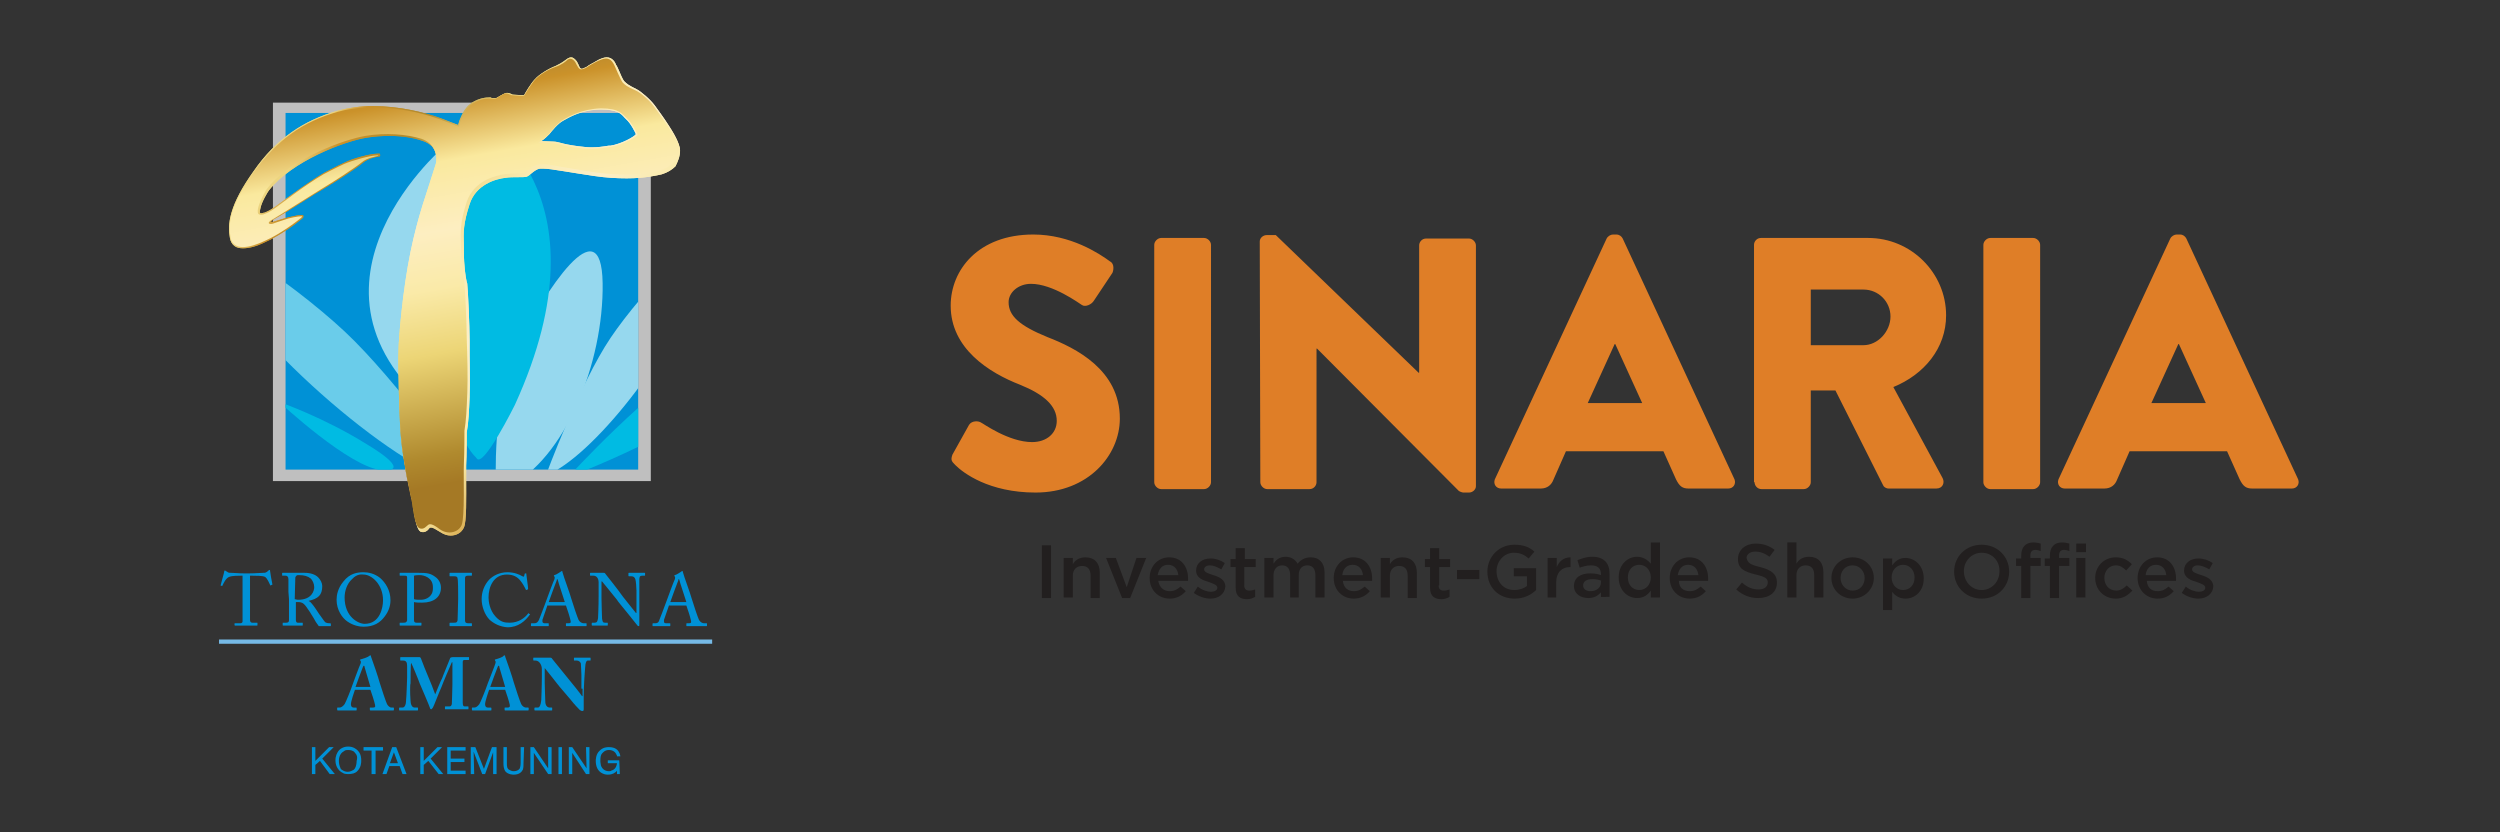 <?xml version="1.0" encoding="utf-8"?>
<!-- Generator: Adobe Illustrator 22.1.0, SVG Export Plug-In . SVG Version: 6.00 Build 0)  -->
<svg version="1.1" id="Layer_1" xmlns="http://www.w3.org/2000/svg" xmlns:xlink="http://www.w3.org/1999/xlink" x="0px" y="0px"
	 viewBox="0 0 436 145.1" style="enable-background:new 0 0 436 145.1;" xml:space="preserve">
<rect x="0" y="0" width="436" height="145.1" fill="#333333" stroke="none"/>
<style type="text/css">
	.st0{fill:#BFBFBF;}
	.st1{fill:#0091D6;}
	.st2{clip-path:url(#SVGID_2_);}
	.st3{fill:#96D8EE;}
	.st4{fill:#00BBE3;}
	.st5{fill:#6ACCEA;}
	.st6{fill:none;stroke:#76BAE6;stroke-width:0.744;}
	.st7{fill:url(#SVGID_3_);}
	.st8{fill:url(#SVGID_4_);}
	.st9{fill:url(#SVGID_5_);}
	.st10{fill:url(#SVGID_6_);}
	.st11{fill:#DF7E27;}
	.st12{fill:#221F1F;}
</style>
<g>
	<g>
		<g>
			<rect x="47.6" y="17.9" class="st0" width="65.9" height="66"/>
			<g>
				<rect x="49.8" y="19.7" class="st1" width="61.5" height="62.2"/>
			</g>
			<g>
				<g>
					<g>
						<g>
							<g>
								<g>
									<defs>
										<rect id="SVGID_1_" x="49.8" y="19.7" width="61.5" height="62.2"/>
									</defs>
									<clipPath id="SVGID_2_">
										<use xlink:href="#SVGID_1_"  style="overflow:visible;"/>
									</clipPath>
									<g class="st2">
										<g>
											<path class="st3" d="M86.5,85.1c0,0-0.8-16,3.8-24.9c4.6-9,14.6-24.8,14.8-10.8c0.2,13.9-6.6,30.7-16.5,35.5
												C88.5,84.9,86.4,85.8,86.5,85.1z"/>
											<path class="st3" d="M77.3,25.7c0,0-30.8,26.4,2.5,49.1c0,0-1.1-27-2-33C76.8,35.9,77.3,25.7,77.3,25.7z"/>
											<path class="st4" d="M99.1,83.2c0,0,14.6-16,23.2-20.2c0,0,8.2-3,4.2,4.2C122.4,74.5,99.1,83.2,99.1,83.2z"/>
											<path class="st4" d="M48.7,70.1c0,0,7.8,2.7,15.3,7.4c0,0,8.3,4.8,2.7,4.5C61.1,81.7,48.7,70.1,48.7,70.1z"/>
											<path class="st3" d="M95.2,82.9c0,0,5.9-16,11.3-24s18.6-22.4,15-10C117.9,61.4,103,80,95.2,82.9z"/>
											<path class="st5" d="M81.6,83.8c0,0-12.4-17.5-21.5-26S30,34.2,38.6,49S75.6,86.5,81.6,83.8z"/>
											<path class="st4" d="M77.2,37.6c1.8-7.5,4.8-17.7,6.3-17c0,0,23.4,12.5,6.3,50c0,0-5.6,11.3-6.7,9.3
												c-0.2-0.5-5.7-3.4-7.4-31.6C75.5,48.2,75.9,42.8,77.2,37.6z"/>
										</g>
									</g>
								</g>
							</g>
						</g>
					</g>
				</g>
			</g>
			<g>
				<path class="st1" d="M42.3,100.4H42c-0.4,0-1.5,0-2,0.2c-0.6,0.2-1,1.1-1.2,1.5c0,0.1-0.1,0.1-0.1,0.1l-0.2-0.1c0,0-0.1,0,0-0.1
					c0.1-0.5,0.6-2.1,0.6-2.3c0-0.2,0.1-0.2,0.1-0.2c0.1,0,0.1,0,0.2,0.1l0.2,0.1c0.2,0.2,0.4,0.2,0.7,0.2c0.7,0,1.2,0.1,2.4,0.1
					h0.6c1.4,0,2-0.1,2.6-0.1c0.3,0,0.4,0,0.7-0.2l0.2-0.2c0.1,0,0.1-0.1,0.2-0.1c0.1,0,0.1,0,0.1,0.2s0.3,1.8,0.4,2.3
					c0,0.1,0,0.1-0.1,0.1l-0.2,0.1c0,0-0.1,0-0.1-0.1c-0.1-0.2-0.5-1.2-0.9-1.4c-0.4-0.2-1.6-0.2-2.2-0.2h-0.4v3.7c0,0.2,0,3.8,0,4
					c0,0.3,0.1,0.5,0.4,0.5h0.8c0.1,0,0.1,0,0.1,0.1v0.3c0,0.1,0,0.1-0.1,0.1s-0.5,0-1.8,0c-1.2,0-1.8,0-2,0c-0.1,0-0.1-0.1-0.1-0.1
					v-0.2c0-0.1,0-0.1,0.1-0.1h0.9c0.3,0,0.4-0.2,0.4-0.3c0-0.4,0-4.3,0-4.6C42.3,103.8,42.3,100.4,42.3,100.4z"/>
				<path class="st1" d="M50.3,103.2c0-1,0-1.8,0-2.2c0-0.4-0.2-0.6-0.5-0.6h-0.5c-0.1,0-0.1,0-0.1-0.1V100c0-0.1,0-0.1,0.1-0.1
					s0.5,0,1.6,0c0.7,0,1.9,0,2.2,0c1.1,0,1.9,0.3,2.4,0.8c0.4,0.4,0.7,1,0.7,1.5c0,1.6-0.7,2.2-2.4,2.6l0,0
					c0.3,0.1,0.5,0.4,0.6,0.5c0.2,0.2,1.1,1.5,1.2,1.7c0.1,0.1,0.9,1.3,1.1,1.5c0.3,0.2,0.6,0.2,0.9,0.2c0.1,0,0.1,0.1,0.1,0.1v0.3
					c0,0.1,0,0.1-0.1,0.1s-0.4,0-1,0c-0.4,0-0.9,0-1,0c-0.1-0.1-0.4-0.6-0.5-0.7c-0.1-0.2-0.8-1.4-0.9-1.5c0-0.1-0.7-1-0.8-1.2
					c-0.3-0.4-0.6-0.8-1.4-0.8c-0.1,0-0.2,0-0.4,0v0.7c0,0.8,0,2.2,0,2.4c0,0.3,0.1,0.5,0.3,0.5h0.8c0.1,0,0.1,0,0.1,0.1v0.3
					c0,0.1,0,0.1-0.1,0.1s-0.5,0-1.7,0s-1.5,0-1.6,0s-0.1,0-0.1-0.1v-0.3c0-0.1,0-0.1,0.1-0.1h0.5c0.3,0,0.5-0.1,0.5-0.4
					c0-1.3,0-2.5,0-3.7L50.3,103.2L50.3,103.2z M51.4,104.5c0.2,0,0.3,0.1,0.6,0.1c2.4,0,2.8-1.6,2.8-2.2s-0.3-1.2-0.6-1.5
					c-0.5-0.4-1.1-0.6-2.1-0.6c-0.2,0-0.3,0-0.4,0.1c-0.1,0.1-0.2,0.2-0.2,0.4L51.4,104.5L51.4,104.5z"/>
				<path class="st1" d="M60.6,108.4c-0.9-0.6-1.9-2-1.9-3.8c0-0.8,0.2-2,1.2-3.2c1.1-1.4,2.4-1.6,3.5-1.6c0.8,0,1.9,0.2,2.9,1
					c0.9,0.8,1.8,2.1,1.8,3.9c0,0.9-0.3,1.9-1,2.8c-0.8,1.1-1.9,1.8-3.7,1.8C62.7,109.3,61.6,109.1,60.6,108.4z M66.8,104.7
					c0-2.8-2-4.5-3.4-4.5c-0.2,0-1.1-0.2-2,0.8c-0.9,0.8-1.3,2.1-1.3,3.2c0,3.4,2.4,4.6,3.5,4.6C66.3,108.8,66.8,105.9,66.8,104.7z"
					/>
				<path class="st1" d="M72.2,105.7c0,0.6,0,2.4,0,2.5c0,0.3,0.2,0.4,0.4,0.4h0.8c0.1,0,0.1,0,0.1,0.1v0.3c0,0.1,0,0.1-0.1,0.1
					c-0.2,0-0.6,0-1.8,0c-1.1,0-1.7,0-1.8,0c-0.1,0-0.1,0-0.1-0.1v-0.3c0-0.1,0-0.1,0.1-0.1h0.6c0.4,0,0.5-0.1,0.6-0.4
					c0-0.1,0-2.1,0-3.6v-1.5c0-0.9,0-2.3,0-2.4c0-0.3-0.2-0.3-0.5-0.3h-0.7c-0.1,0-0.1,0-0.1-0.1V100c0-0.1,0-0.1,0.1-0.1
					s0.6,0,1.8,0c0.2,0,1,0,1.4,0c1.5,0,2.1,0.1,2.9,0.7c0.6,0.4,1,1.1,1,1.9c0,1.6-1.2,2.6-3.3,2.6c-0.5,0-1,0-1.4-0.1V105.7z
					 M72.2,104.5c0.3,0.1,0.7,0.1,1.2,0.1c0.8,0,1.5-0.4,1.8-0.9c0.3-0.4,0.3-0.9,0.3-1.3c0-1.7-1.6-2.1-2.3-2.1c-0.2,0-0.7,0-1,0.1
					V104.5z"/>
				<path class="st1" d="M79.9,103.7c0-0.3,0-2.6-0.1-2.8c0-0.3-0.2-0.4-0.6-0.4h-0.7c-0.1,0-0.1,0-0.1-0.1V100c0-0.1,0-0.1,0.1-0.1
					c0.2,0,0.8,0,2,0c1.1,0,1.6,0,1.7,0s0.1,0,0.1,0.1v0.3c0,0.1,0,0.1-0.1,0.1h-0.6c-0.3,0-0.5,0.1-0.5,0.4c0,0.1,0,3,0,3.1v1
					c0,0.1,0,3.1,0,3.3c0,0.4,0.2,0.5,0.6,0.5h0.5c0.1,0,0.1,0,0.1,0.1v0.3c0,0.1,0,0.1-0.1,0.1c-0.2,0-0.7,0-1.8,0
					c-1.2,0-1.8,0-1.9,0s-0.1,0-0.1-0.1v-0.4c0,0,0-0.1,0.1-0.1h0.7c0.3,0,0.5,0,0.6-0.4c0-0.2,0.1-3,0.1-3.7
					C79.9,104.5,79.9,103.7,79.9,103.7z"/>
				<path class="st1" d="M85.4,108.1c-0.9-0.9-1.4-2.4-1.4-3.6s0.4-2.4,1.3-3.4c0.7-0.7,1.8-1.3,3.2-1.3c1.2,0,2.1,0.4,2.6,0.7
					c0.2,0.1,0.2,0.1,0.3,0l0.1-0.4c0-0.1,0.1-0.1,0.2-0.1s0.1,0,0.1,0.2s0.3,2.1,0.3,2.5c0,0.1,0,0.1-0.1,0.1l-0.2,0.1
					c-0.1,0-0.1,0-0.1-0.1c-0.2-0.4-0.5-1-1-1.6s-1.2-1-2.3-1c-2.3,0-3.2,2.1-3.2,4c0,0.7,0.2,2.2,1.2,3.3c0.9,1,1.6,1.1,2.5,1.1
					c1.5,0,2.6-0.8,3.2-1.6c0-0.1,0.1-0.1,0.1,0l0.2,0.1c0,0,0.1,0.1,0,0.1c-0.8,1.1-2,2.2-3.9,2.2
					C87.2,109.3,86.2,108.8,85.4,108.1z"/>
				<path class="st1" d="M95.5,105.5c-0.1,0.3-0.8,2.3-0.9,2.6c0,0.1,0,0.2,0,0.3c0,0.2,0.2,0.3,0.4,0.3h0.6c0.1,0,0.1,0,0.1,0.1
					v0.3c0,0.1,0,0.1-0.1,0.1c-0.2,0-0.7,0-1.5,0c-0.9,0-1.2,0-1.4,0c-0.1,0-0.1,0-0.1-0.1v-0.3c0-0.1,0.1-0.1,0.1-0.1h0.5
					c0.4,0,0.6-0.2,0.8-0.6c0.1-0.2,1-2.6,1.4-3.7c0.1-0.3,1.1-3,1.3-3.4c0-0.1,0.1-0.3,0-0.4c0-0.1-0.1-0.1-0.1-0.2
					c0,0,0-0.1,0.1-0.1c0.4-0.1,0.9-0.5,1.1-0.6c0.1-0.1,0.1-0.1,0.2-0.1s0.1,0.1,0.1,0.2c0.2,0.8,1.3,3.7,1.5,4.5
					c0.3,1,1.1,3.4,1.3,3.8c0.2,0.4,0.6,0.6,0.9,0.6h0.4c0.1,0,0.1,0,0.1,0.1v0.3c0,0.1,0,0.1-0.1,0.1c-0.2,0-0.5,0-1.6,0
					s-1.5,0-1.8,0c-0.1,0-0.1,0-0.1-0.1v-0.3c0-0.1,0-0.1,0.1-0.1h0.3c0.4,0,0.5-0.1,0.4-0.5c-0.1-0.5-0.6-2.1-0.8-2.6h-3.2
					C95.5,105.6,95.5,105.5,95.5,105.5z M98.5,105c-0.1-0.4-1.2-3.6-1.2-3.8c0-0.1-0.1-0.2-0.1-0.2c-0.1,0-0.1,0.1-0.1,0.2
					c-0.1,0.2-1.3,3.5-1.4,3.8H98.5z"/>
				<path class="st1" d="M104.4,101.6c0-0.8-0.4-1.2-0.9-1.2H103c-0.1,0-0.1,0-0.1-0.1V100c0-0.1,0-0.1,0.1-0.1s0.2,0,0.4,0
					c0.2,0,0.5,0,0.9,0s0.7,0,0.9,0c0.2,0,0.3,0,0.4,0.2c0.1,0.1,2.6,3.3,2.7,3.5s2.3,2.9,2.6,3.3h0.1v-1.5c0-1.1,0-1.8,0-2.4
					c0-0.5-0.1-1.8-0.2-2c-0.1-0.3-0.3-0.5-0.7-0.5h-0.4c0,0-0.1,0-0.1-0.1V100c0-0.1,0-0.1,0.1-0.1c0.2,0,0.6,0,1.4,0s1.1,0,1.3,0
					c0.1,0,0.1,0,0.1,0.1v0.3c0,0.1,0,0.1-0.1,0.1H112c-0.4,0-0.5,0.2-0.5,0.7c0,0.9,0,2.1,0,3v4.8c0,0.2,0,0.3-0.1,0.3
					c-0.2,0-0.3-0.2-0.3-0.2s-0.8-1-1.6-2c-0.9-1.1-1.9-2.3-1.9-2.4c-0.1-0.1-2.5-3.1-2.6-3.2h-0.1v2.9c0,1.2,0.1,3.3,0.1,3.6
					c0.1,0.5,0.1,0.7,0.5,0.7h0.4c0.1,0,0.1,0,0.1,0.1v0.3c0,0.1,0,0.1-0.1,0.1s-0.9,0-1.3,0c-0.3,0-1.2,0-1.3,0c0,0-0.1,0-0.1-0.1
					v-0.3c0,0,0-0.1,0.1-0.1h0.4c0.4,0,0.5-0.2,0.6-0.8c0-0.3,0.1-1.7,0.1-4C104.4,103.8,104.4,101.6,104.4,101.6z"/>
				<path class="st1" d="M116.7,105.5c-0.1,0.3-0.8,2.3-0.9,2.6c0,0.1,0,0.2,0,0.3c0,0.2,0.1,0.3,0.4,0.3h0.6c0.1,0,0.1,0,0.1,0.1
					v0.3c0,0.1,0,0.1-0.1,0.1c-0.2,0-0.7,0-1.5,0c-0.9,0-1.2,0-1.4,0c-0.1,0-0.1,0-0.1-0.1v-0.3c0-0.1,0.1-0.1,0.1-0.1h0.4
					c0.4,0,0.6-0.2,0.7-0.6c0.1-0.2,1-2.6,1.4-3.7c0.1-0.3,1.1-3,1.3-3.4c0-0.1,0.1-0.3,0-0.4c0-0.1-0.1-0.1-0.1-0.2
					c0,0,0-0.1,0.1-0.1c0.4-0.1,0.9-0.5,1.1-0.6c0.1-0.1,0.1-0.1,0.2-0.1s0.1,0.1,0.1,0.2c0.2,0.8,1.3,3.7,1.5,4.5
					c0.3,1,1.1,3.4,1.3,3.8c0.2,0.4,0.6,0.6,0.9,0.6h0.4c0.1,0,0.1,0,0.1,0.1v0.3c0,0.1,0,0.1-0.1,0.1c-0.2,0-0.5,0-1.6,0
					s-1.5,0-1.8,0c-0.1,0-0.1,0-0.1-0.1v-0.3c0-0.1,0-0.1,0.1-0.1h0.3c0.4,0,0.5-0.1,0.4-0.5c-0.1-0.5-0.6-2.1-0.8-2.6h-3V105.5z
					 M119.7,105c-0.1-0.4-1.2-3.6-1.2-3.8c0-0.1-0.1-0.2-0.1-0.2c-0.1,0-0.1,0.1-0.1,0.2c-0.1,0.2-1.3,3.5-1.4,3.8H119.7z"/>
			</g>
			<line class="st6" x1="38.2" y1="111.9" x2="124.2" y2="111.9"/>
			<g>
				<path class="st1" d="M61.9,120.3c-0.1,0.3-0.7,2-0.7,2.5c0,0.3,0.1,0.6,0.5,0.6h0.4c0.1,0,0.1,0.1,0.1,0.1v0.3
					c0,0.1,0,0.1-0.1,0.1c-0.2,0-0.7,0-1.8,0c-0.9,0-1.2,0-1.4,0c-0.1,0-0.1-0.1-0.1-0.2v-0.2c0-0.1,0-0.1,0.1-0.1h0.3
					c0.3,0,0.6-0.2,0.9-0.6c0.2-0.3,1.1-2.5,1.5-3.7c0.1-0.3,1.1-3,1.3-3.4c0-0.1,0.1-0.3,0-0.4c0,0-0.1-0.1-0.1-0.2
					c0,0,0-0.1,0.1-0.1c0.4-0.1,1.3-0.4,1.5-0.6c0.1-0.1,0.1-0.1,0.2-0.1s0.1,0.1,0.1,0.2c0.3,0.8,1.3,3.7,1.5,4.5
					c0.3,1,1.1,3.4,1.3,3.8c0.2,0.4,0.6,0.6,0.7,0.6h0.4c0.1,0,0.1,0.1,0.1,0.1v0.2c0,0.1,0,0.2-0.1,0.2c-0.2,0-0.5,0-2.2,0
					c-1.1,0-1.5,0-1.8,0c-0.1,0-0.1-0.1-0.1-0.2v-0.2c0-0.1,0-0.1,0.1-0.1H65c0.4,0,0.5-0.1,0.4-0.5c-0.1-0.5-0.6-2.1-0.8-2.6
					L61.9,120.3L61.9,120.3z M64.6,119.8c-0.1-0.4-0.9-3.1-1-3.4c0-0.2-0.1-0.3-0.1-0.3c-0.1,0-0.1,0-0.2,0.2
					c-0.1,0.2-1.2,3.2-1.3,3.5C62,119.8,64.6,119.8,64.6,119.8z"/>
				<path class="st1" d="M71.6,122.2c0,0.5,0.2,1.2,0.7,1.2h0.5c0.1,0,0.1,0,0.1,0.1v0.3c0,0.1,0,0.1-0.1,0.1s-0.5,0-1.4,0
					c-1.1,0-1.6,0-1.7,0s-0.1,0-0.1-0.1v-0.3c0,0,0-0.1,0.1-0.1h0.5c0.4,0,0.6-0.6,0.6-1c0.1-0.9,0.2-4,0.2-4.2v-2
					c0-0.6-0.1-1-0.7-1h-0.4c-0.1,0-0.1,0-0.1-0.1v-0.4c0,0,0-0.1,0.1-0.1s0.5,0,2,0c0.6,0,1,0,1.2,0c0.1,0,0.2,0,0.3,0.2
					c0.8,2.2,1.8,4.3,2.5,6.3c0.1-0.3,1.1-2.7,1.2-2.8c0-0.1,1.3-3.2,1.4-3.5c0-0.1,0.2-0.2,0.6-0.2c2,0,2.5,0,2.6,0s0.1,0,0.1,0.1
					v0.3c0,0.1,0,0.1-0.1,0.1H81c-0.3,0-0.3,0.2-0.3,0.5c0,0.2,0,3.4,0,3.6c0,0.3,0,3.1,0,3.3c0,0.5,0.1,0.7,0.3,0.7h0.6
					c0.1,0,0.1,0,0.1,0.1v0.3c0,0.1,0,0.1-0.1,0.1c-0.2,0-0.4,0-1.9,0c-1.3,0-1.8,0-2,0c-0.1,0-0.1,0-0.1-0.1v-0.3
					c0-0.1,0-0.1,0.1-0.1h0.7c0.2,0,0.3-0.1,0.4-0.4c0-0.2,0.1-2.5,0.1-3.4v-3.9h-0.1c-0.1,0.2-1.6,3.7-1.8,4.3
					c-0.3,0.6-1.4,3.5-1.5,3.6s-0.2,0.3-0.3,0.3c-0.1,0-0.2-0.1-0.2-0.2s-1.7-4.1-1.8-4.3c-0.2-0.6-1.4-3.5-1.5-3.6
					c-0.1,0.2-0.1,3.4-0.1,3.6C71.5,119.3,71.5,121,71.6,122.2z"/>
				<path class="st1" d="M85.3,120.3c-0.1,0.3-0.7,2-0.7,2.5c0,0.3,0.1,0.6,0.5,0.6h0.5c0.1,0,0.1,0.1,0.1,0.1v0.3
					c0,0.1,0,0.1-0.1,0.1c-0.2,0-0.7,0-1.8,0c-0.9,0-1.2,0-1.4,0c-0.1,0-0.1-0.1-0.1-0.2v-0.2c0-0.1,0-0.1,0.1-0.1h0.3
					c0.3,0,0.6-0.2,0.9-0.6c0.2-0.3,1.1-2.5,1.5-3.7c0.1-0.3,1.2-3,1.3-3.4c0-0.1,0.1-0.3,0-0.4c0,0-0.1-0.1-0.1-0.2
					c0,0,0-0.1,0.1-0.1c0.4-0.1,1.3-0.4,1.4-0.6c0.1-0.1,0.1-0.1,0.2-0.1s0.1,0.1,0.1,0.2c0.3,0.8,1.3,3.7,1.5,4.5
					c0.3,1,1.1,3.4,1.3,3.8c0.2,0.4,0.6,0.6,0.8,0.6h0.4c0.1,0,0.1,0.1,0.1,0.1v0.2c0,0.1,0,0.2-0.1,0.2c-0.2,0-0.5,0-2.2,0
					c-1.1,0-1.5,0-1.8,0c-0.1,0-0.1-0.1-0.1-0.2v-0.2c0-0.1,0-0.1,0.1-0.1h0.4c0.3,0,0.5-0.1,0.4-0.5c-0.1-0.5-0.6-2.1-0.8-2.6
					L85.3,120.3L85.3,120.3z M88.1,119.8c-0.1-0.4-0.9-3.1-1-3.4c0-0.2-0.1-0.3-0.1-0.3c-0.1,0-0.1,0-0.2,0.2s-1.2,3.2-1.3,3.5
					C85.5,119.8,88.1,119.8,88.1,119.8z"/>
				<path class="st1" d="M101.4,120.1c0-1.2,0-1.8,0-2.4c0-0.5-0.1-1.8-0.1-2c-0.1-0.3-0.4-0.5-0.7-0.5h-0.4c-0.1,0-0.1,0-0.1-0.1
					v-0.3c0-0.1,0-0.1,0.1-0.1s0.6,0,1.5,0c0.8,0,1.1,0,1.2,0s0.1,0,0.1,0.1v0.3c0,0.1,0,0.1-0.1,0.1h-0.4c-0.2,0-0.3,0.2-0.4,0.7
					c-0.1,0.9-0.3,3.8-0.3,5.5v2.2c0,0.2,0,0.4-0.2,0.4s-0.4-0.1-0.5-0.2c-0.2-0.2-0.9-0.9-1.6-1.8c-0.9-1.1-2-2.3-2.2-2.6
					c-0.2-0.3-2-2.5-2.3-2.9l0,0v2.6c0,1.1,0.1,2.7,0.1,3.2c0,0.7,0.3,1.1,0.8,1.1h0.3c0.1,0,0.1,0,0.1,0.1v0.3c0,0.1,0,0.1-0.1,0.1
					s-0.9,0-1.5,0c-0.4,0-1.3,0-1.4,0c0,0-0.1,0-0.1-0.1v-0.3c0,0,0-0.1,0.1-0.1h0.5c0.3,0,0.5-0.4,0.6-1.3c0-0.2,0.1-2.3,0.1-4.2
					v-1.2c0-0.8-0.5-1.5-1.1-1.5h-0.3c-0.1,0-0.1-0.1-0.1-0.1v-0.3c0-0.1,0-0.1,0.1-0.1s0.2,0,0.4,0c0.3,0,0.7,0,1.4,0
					c0.4,0,0.8,0,1,0s0.3,0,0.4,0.2c0.1,0.1,2.6,3.2,3,3.7c0.2,0.2,2.1,2.6,2.2,2.8h0.1v-1.3L101.4,120.1L101.4,120.1z"/>
			</g>
			<g>
				<g>
					<g>
						
							<linearGradient id="SVGID_3_" gradientUnits="userSpaceOnUse" x1="114.796" y1="-1268.424" x2="54.438" y2="-1222.07" gradientTransform="matrix(1 0 0 -1 0 -1197.89)">
							<stop  offset="5.113830e-02" style="stop-color:#AB832F"/>
							<stop  offset="0.127" style="stop-color:#CB922A"/>
							<stop  offset="0.274" style="stop-color:#FAEAA8"/>
							<stop  offset="0.429" style="stop-color:#FCEFC8"/>
							<stop  offset="0.558" style="stop-color:#FAEAB0"/>
							<stop  offset="0.704" style="stop-color:#ECD580"/>
							<stop  offset="0.822" style="stop-color:#B08A2E"/>
							<stop  offset="0.945" style="stop-color:#CB922A"/>
							<stop  offset="1" style="stop-color:#ECD580"/>
						</linearGradient>
						<path class="st7" d="M118.6,26.3c0-0.9-0.6-2.3-1.9-4.3c-1-1.6-2.1-3-2.5-3.6l0,0c-0.8-1.1-2.5-2.5-3.1-2.8
							c-1.6-0.8-1.8-1-2.2-1.4c-0.3-0.3-0.7-1.3-1-2c-0.2-0.4-0.3-0.7-0.4-0.8c0,0-0.1-0.1-0.1-0.2c-0.2-0.5-0.7-1.2-1.6-1.2
							c-0.4,0-1.1,0.2-1.9,0.7c-0.7,0.4-1.3,0.7-1.5,0.9c-0.3,0.2-0.7,0.3-0.9,0.4c-0.3,0-0.4-0.2-0.6-0.7c-0.1-0.2-0.2-0.4-0.3-0.6
							c-0.4-0.5-0.7-0.7-1-0.7c-0.2,0-0.4,0.1-0.6,0.2l0,0c-0.3,0.2-1,0.8-2.1,1.3C95.6,12,94,13,93.3,13.8
							c-0.7,0.7-1.7,2.4-1.9,2.8c0,0-0.1,0-0.2,0c-0.6,0-1.7-0.1-1.8-0.1c-0.1,0-0.2-0.1-0.2-0.1c-0.2-0.1-0.5-0.2-0.8-0.2
							s-0.8,0.3-1.5,0.7c-0.2,0.1-0.3,0.2-0.4,0.2c0,0-0.1,0-0.3,0c-0.3,0-0.6,0-0.6-0.1l0,0c0,0-0.1,0-0.3,0c-0.6,0-1.7,0.1-3,0.9
							c-0.7,0.5-1.4,1.3-1.9,2.5c-0.3,0.6-0.4,1.1-0.5,1.4l-3.1-1.2l0,0c-2.7-1-7.2-2.1-11.7-2.1c-2.3,0-4.3,0.3-6.2,0.8
							c-3.1,0.9-5.7,2.1-8.1,3.8c-2.4,1.7-4.6,3.9-6.6,6.8c-2,2.8-3.2,5.1-3.8,7.1s-0.5,3.4-0.3,4.5c0.1,0.6,0.4,1.1,0.8,1.4
							c0.4,0.3,0.9,0.4,1.5,0.4c1,0,2.3-0.3,3.9-1.1c1.6-0.7,3.4-1.9,4.3-2.5c0.6-0.4,1.1-0.8,1.6-1.2c0.7-0.5,0.7-0.6,0.7-0.7
							c0-0.1,0-0.1,0-0.2c-0.1-0.1-0.2-0.1-0.4-0.1c-0.4,0-1.3,0.2-2.2,0.4c-1.2,0.3-2.6,0.8-2.7,0.8c-0.1,0-0.2,0-0.3,0
							s-0.1,0-0.1,0c0.1-0.1,0.2-0.3,0.8-0.6s3-1.8,5.2-3.2c1.2-0.8,2.4-1.5,3.1-1.9c2.2-1.3,6.1-3.8,7.1-4.7c0.9-0.7,2.4-1,2.6-1
							c0.1,0,0.3,0,0.3-0.2c0-0.1,0-0.2-0.1-0.3l0,0H66h-0.1c-1.4,0-4.5,0.9-5.7,1.5c-1.3,0.6-3.6,1.8-3.6,1.8l0,0
							c-2.7,1.6-5.5,3.7-7.3,5c-0.4,0.3-0.8,0.6-1.1,0.8c-1.1,0.8-1.6,1-2.1,1.2H46c-0.1,0-0.2,0.1-0.4,0.1c-0.1,0-0.2,0-0.2,0l0,0
							l0,0c-0.1-0.1-0.1-0.4,0-0.8c0.2-1.2,1.4-3.1,1.5-3.2c4-5.1,13.2-8.6,17.1-9.2c1.3-0.2,2.6-0.3,3.9-0.3c2.2,0,4.2,0.3,5.9,0.9
							c1.4,0.5,2,1.3,2.2,2c0.3,0.8,0.3,1.7,0.1,2.2c-0.4,1.2-0.7,2.3-1.1,3.4c-1.1,3.5-2.2,6.8-3.3,12c-1.5,7-2.1,15.6-2.1,17.4
							C69.5,63.8,69.7,73,70,76.4c0.4,4.8,1.9,11.1,2,11.3c0,0.2,0.1,0.5,0.1,0.9c0.3,2,0.6,3.7,1.2,4.1c0.2,0.1,0.4,0.1,0.5,0.1
							c0.5,0,0.9-0.4,1-0.6l0.1-0.1C75,92,75.1,92,75.2,92c0.3,0,0.8,0.3,1.6,0.8c0.6,0.4,1.2,0.6,1.8,0.6c1,0,1.9-0.5,2.3-1.4
							c0.5-1,0.4-5.3,0.4-8.4c0-1,0-1.9,0-2.4c0.1-1.8,0.1-5.5,0.1-5.8c0.3-1.6,0.4-3.7,0.5-6.2v-0.4c0.1-1.9,0-4.6,0-6.9
							c0-0.9,0-1.7,0-2.5c0-2.6-0.3-9.1-0.4-9.7c0-0.1,0-0.3-0.1-0.5c-0.2-0.9-0.5-2.8-0.5-5.4c0-0.3,0-0.5,0-0.8
							c-0.1-2.6-0.1-4,1-7.4s4.5-4.4,6.3-4.6c0.6-0.1,1.4-0.1,2.1-0.1s1.3,0,1.6-0.1c0.2-0.1,0.5-0.3,0.7-0.5
							c0.4-0.3,0.9-0.8,1.6-0.9c0.2,0,0.3,0,0.5,0c0.8,0,2,0.2,3.9,0.5c1.3,0.2,3,0.5,5.1,0.8c2,0.3,3.9,0.4,5.6,0.4l0,0
							c3.2,0,5.2-0.5,6.1-0.7c1-0.3,1.8-0.8,2.4-1.4C118.2,28.2,118.6,27.3,118.6,26.3z M106.5,25.4h-0.3c-1.2,0.2-2,0.3-3.1,0.3
							c-0.7,0-1.4-0.1-2.3-0.2c-1.5-0.2-2.4-0.4-3.1-0.6c-0.4-0.1-0.8-0.2-1.1-0.2c-0.6,0-1.6-0.1-2.2-0.1c0.5-0.3,1.1-0.9,1.4-1.2
							c0.4-0.5,1.5-1.9,2.5-2.4c0.9-0.5,3.2-1.9,6.5-1.9c2.8,0,3.5,0.7,4.1,1.4c0.1,0.1,0.2,0.2,0.3,0.3c0.8,0.7,1.6,2.3,1.7,2.6
							C110.7,23.8,108.4,25.1,106.5,25.4z"/>
						
							<linearGradient id="SVGID_4_" gradientUnits="userSpaceOnUse" x1="74.728" y1="-1205.173" x2="87.939" y2="-1280.515" gradientTransform="matrix(1 0 0 -1 0 -1197.89)">
							<stop  offset="5.113830e-02" style="stop-color:#AB832F"/>
							<stop  offset="0.127" style="stop-color:#CB922A"/>
							<stop  offset="0.274" style="stop-color:#FAE99E"/>
							<stop  offset="0.429" style="stop-color:#FDEEC1"/>
							<stop  offset="0.558" style="stop-color:#FAEAA8"/>
							<stop  offset="0.704" style="stop-color:#ECD576"/>
							<stop  offset="0.933" style="stop-color:#B08A2E"/>
							<stop  offset="1" style="stop-color:#A57925"/>
						</linearGradient>
						<path class="st8" d="M114,18.5c-0.8-1.1-2.4-2.4-3.1-2.7c-1.6-0.7-1.9-1-2.3-1.4c-0.4-0.5-1.2-2.5-1.4-2.9
							c-0.2-0.4-0.6-1.3-1.5-1.3s-2.9,1.2-3.3,1.5s-1,0.4-1,0.4c-0.5,0-0.7-0.6-1.1-1.3c-0.5-0.7-1-0.6-1.3-0.4
							c-0.3,0.3-1,0.9-2.2,1.3c-1.2,0.4-2.8,1.4-3.5,2.2s-1.9,2.8-1.9,2.8c-0.2,0.1-1.9-0.1-2.2-0.1c-0.3-0.1-0.6-0.3-1-0.3
							s-1.5,0.8-1.7,0.9s-1,0-1,0s-1.4-0.2-3.1,0.9s-2.4,4-2.4,4l-3.3-1.3c-3.8-1.4-11.4-3.1-17.8-1.3c-6,1.7-10.5,4.8-14.6,10.5
							c-4.3,6-4.5,9-4.1,11.4c0.5,2.4,3.2,1.9,6,0.6c2.8-1.2,6.4-4,6.5-4.2s-1.2,0-2.4,0.3C49,38.5,47.6,39,47.6,39
							c-0.7,0.2-1.3-0.1,0.2-0.9c0.9-0.5,6.4-4,8.2-5.1c2.2-1.3,6-3.8,7.1-4.7c0.9-0.8,2.5-1,2.7-1.1c0.3,0,0.1-0.1,0.1-0.1h-0.1
							c-1.3,0-4.4,0.9-5.8,1.5c-1.3,0.6-3.6,1.8-3.6,1.8c-3.4,2-6.9,4.8-8.3,5.8c-1.2,0.9-1.7,1-2.2,1.2c-0.4,0.1-0.7,0-0.7,0
							c-0.3-0.1-0.3-0.6-0.2-1.1c0.3-1.3,1.5-3.3,1.5-3.3c4.1-5.4,13.7-8.7,17.2-9.3c3.6-0.6,7.2-0.3,9.8,0.5
							c2.6,0.9,2.8,3.3,2.5,4.4c-1.6,5.2-3,8.6-4.4,15.3c-1.4,6.8-2.1,15.3-2.1,17.3c-0.1,2.1,0.1,11.3,0.4,14.8
							c0.4,4.9,1.9,11.3,1.9,11.3c0.2,1,0.5,4.4,1.3,4.8s1.3-0.4,1.5-0.5c0.3-0.3,0.8-0.3,2.1,0.7c1.4,1,3.2,0.6,3.8-0.7
							c0.6-1.4,0.3-8.8,0.4-10.7C81,79,81,75.1,81,75.1c0.3-1.7,0.4-4,0.5-6.6c0.1-2.7,0-6.8-0.1-9.4c0-2.6-0.3-9.1-0.4-9.7
							c-0.1-0.6-0.6-2.7-0.6-5.9c-0.1-3.1-0.2-4.6,1-8.3c1.3-3.8,5.2-4.6,6.5-4.8c1.3-0.2,3.1-0.1,3.6-0.3c0.5-0.2,1.2-1.2,2.3-1.4
							c1.2-0.3,3.7,0.4,9.6,1.3c6,0.9,9.9,0.2,11.7-0.3c1.8-0.5,3.4-1.8,3.4-3.8C118.3,24.3,114.8,19.6,114,18.5z M106.6,25.6
							c-2.1,0.3-3.1,0.5-5.7,0.2s-3.3-0.7-4.2-0.8c-0.9-0.1-2.8-0.1-2.8-0.1s1.4-1,1.8-1.5s1.5-1.9,2.5-2.5s3.3-1.9,6.6-2
							c3.3,0,3.7,1,4.6,1.8c0.8,0.8,1.8,2.6,1.8,2.8C111.3,23.7,108.6,25.3,106.6,25.6z"/>
					</g>
				</g>
				<g>
					<g>
						
							<linearGradient id="SVGID_5_" gradientUnits="userSpaceOnUse" x1="114.796" y1="-1268.424" x2="54.438" y2="-1222.07" gradientTransform="matrix(1 0 0 -1 0 -1197.89)">
							<stop  offset="5.113830e-02" style="stop-color:#AB832F"/>
							<stop  offset="0.127" style="stop-color:#CB922A"/>
							<stop  offset="0.274" style="stop-color:#FAEAA8"/>
							<stop  offset="0.429" style="stop-color:#FCEFC8"/>
							<stop  offset="0.558" style="stop-color:#FAEAB0"/>
							<stop  offset="0.704" style="stop-color:#ECD580"/>
							<stop  offset="0.822" style="stop-color:#B08A2E"/>
							<stop  offset="0.945" style="stop-color:#CB922A"/>
							<stop  offset="1" style="stop-color:#ECD580"/>
						</linearGradient>
						<path class="st9" d="M118.6,26.3c0-0.9-0.6-2.3-1.9-4.3c-1-1.6-2.1-3-2.5-3.6l0,0c-0.8-1.1-2.5-2.5-3.1-2.8
							c-1.6-0.8-1.8-1-2.2-1.4c-0.3-0.3-0.7-1.3-1-2c-0.2-0.4-0.3-0.7-0.4-0.8c0,0-0.1-0.1-0.1-0.2c-0.2-0.5-0.7-1.2-1.6-1.2
							c-0.4,0-1.1,0.2-1.9,0.7c-0.7,0.4-1.3,0.7-1.5,0.9c-0.3,0.2-0.7,0.3-0.9,0.4c-0.3,0-0.4-0.2-0.6-0.7c-0.1-0.2-0.2-0.4-0.3-0.6
							c-0.4-0.5-0.7-0.7-1-0.7c-0.2,0-0.4,0.1-0.6,0.2l0,0c-0.3,0.2-1,0.8-2.1,1.3C95.6,12,94,13,93.3,13.8
							c-0.7,0.7-1.7,2.4-1.9,2.8c0,0-0.1,0-0.2,0c-0.6,0-1.7-0.1-1.8-0.1c-0.1,0-0.2-0.1-0.2-0.1c-0.2-0.1-0.5-0.2-0.8-0.2
							s-0.8,0.3-1.5,0.7c-0.2,0.1-0.3,0.2-0.4,0.2c0,0-0.1,0-0.3,0c-0.3,0-0.6,0-0.6-0.1l0,0c0,0-0.1,0-0.3,0c-0.6,0-1.7,0.1-3,0.9
							c-0.7,0.5-1.4,1.3-1.9,2.5c-0.3,0.6-0.4,1.1-0.5,1.4l-3.1-1.2l0,0c-2.7-1-7.2-2.1-11.7-2.1c-2.3,0-4.3,0.3-6.2,0.8
							c-3.1,0.9-5.7,2.1-8.1,3.8c-2.4,1.7-4.6,3.9-6.6,6.8c-2,2.8-3.2,5.1-3.8,7.1s-0.5,3.4-0.3,4.5c0.1,0.6,0.4,1.1,0.8,1.4
							c0.4,0.3,0.9,0.4,1.5,0.4c1,0,2.3-0.3,3.9-1.1c1.6-0.7,3.4-1.9,4.3-2.5c0.6-0.4,1.1-0.8,1.6-1.2c0.7-0.5,0.7-0.6,0.7-0.7
							c0-0.1,0-0.1,0-0.2c-0.1-0.1-0.2-0.1-0.4-0.1c-0.4,0-1.3,0.2-2.2,0.4c-1.2,0.3-2.6,0.8-2.7,0.8c-0.1,0-0.2,0-0.3,0
							s-0.1,0-0.1,0c0.1-0.1,0.2-0.3,0.8-0.6s3-1.8,5.2-3.2c1.2-0.8,2.4-1.5,3.1-1.9c2.2-1.3,6.1-3.8,7.1-4.7c0.9-0.7,2.4-1,2.6-1
							c0.1,0,0.3,0,0.3-0.2c0-0.1,0-0.2-0.1-0.3l0,0H66h-0.1c-1.4,0-4.5,0.9-5.7,1.5c-1.3,0.6-3.6,1.8-3.6,1.8l0,0
							c-2.7,1.6-5.5,3.7-7.3,5c-0.4,0.3-0.8,0.6-1.1,0.8c-1.1,0.8-1.6,1-2.1,1.2H46c-0.1,0-0.2,0.1-0.4,0.1c-0.1,0-0.2,0-0.2,0l0,0
							l0,0c-0.1-0.1-0.1-0.4,0-0.8c0.2-1.2,1.4-3.1,1.5-3.2c4-5.1,13.2-8.6,17.1-9.2c1.3-0.2,2.6-0.3,3.9-0.3c2.2,0,4.2,0.3,5.9,0.9
							c1.4,0.5,2,1.3,2.2,2c0.3,0.8,0.3,1.7,0.1,2.2c-0.4,1.2-0.7,2.3-1.1,3.4c-1.1,3.5-2.2,6.8-3.3,12c-1.5,7-2.1,15.6-2.1,17.4
							C69.5,63.8,69.7,73,70,76.4c0.4,4.8,1.9,11.1,2,11.3c0,0.2,0.1,0.5,0.1,0.9c0.3,2,0.6,3.7,1.2,4.1c0.2,0.1,0.4,0.1,0.5,0.1
							c0.5,0,0.9-0.4,1-0.6l0.1-0.1C75,92,75.1,92,75.2,92c0.3,0,0.8,0.3,1.6,0.8c0.6,0.4,1.2,0.6,1.8,0.6c1,0,1.9-0.5,2.3-1.4
							c0.5-1,0.4-5.3,0.4-8.4c0-1,0-1.9,0-2.4c0.1-1.8,0.1-5.5,0.1-5.8c0.3-1.6,0.4-3.7,0.5-6.2v-0.4c0.1-1.9,0-4.6,0-6.9
							c0-0.9,0-1.7,0-2.5c0-2.6-0.3-9.1-0.4-9.7c0-0.1,0-0.3-0.1-0.5c-0.2-0.9-0.5-2.8-0.5-5.4c0-0.3,0-0.5,0-0.8
							c-0.1-2.6-0.1-4,1-7.4s4.5-4.4,6.3-4.6c0.6-0.1,1.4-0.1,2.1-0.1s1.3,0,1.6-0.1c0.2-0.1,0.5-0.3,0.7-0.5
							c0.4-0.3,0.9-0.8,1.6-0.9c0.2,0,0.3,0,0.5,0c0.8,0,2,0.2,3.9,0.5c1.3,0.2,3,0.5,5.1,0.8c2,0.3,3.9,0.4,5.6,0.4l0,0
							c3.2,0,5.2-0.5,6.1-0.7c1-0.3,1.8-0.8,2.4-1.4C118.2,28.2,118.6,27.3,118.6,26.3z M106.5,25.4h-0.3c-1.2,0.2-2,0.3-3.1,0.3
							c-0.7,0-1.4-0.1-2.3-0.2c-1.5-0.2-2.4-0.4-3.1-0.6c-0.4-0.1-0.8-0.2-1.1-0.2c-0.6,0-1.6-0.1-2.2-0.1c0.5-0.3,1.1-0.9,1.4-1.2
							c0.4-0.5,1.5-1.9,2.5-2.4c0.9-0.5,3.2-1.9,6.5-1.9c2.8,0,3.5,0.7,4.1,1.4c0.1,0.1,0.2,0.2,0.3,0.3c0.8,0.7,1.6,2.3,1.7,2.6
							C110.7,23.8,108.4,25.1,106.5,25.4z"/>
						
							<linearGradient id="SVGID_6_" gradientUnits="userSpaceOnUse" x1="74.728" y1="-1205.173" x2="87.939" y2="-1280.515" gradientTransform="matrix(1 0 0 -1 0 -1197.89)">
							<stop  offset="5.113830e-02" style="stop-color:#AB832F"/>
							<stop  offset="0.127" style="stop-color:#CB922A"/>
							<stop  offset="0.274" style="stop-color:#FAE99E"/>
							<stop  offset="0.429" style="stop-color:#FDEEC1"/>
							<stop  offset="0.558" style="stop-color:#FAEAA8"/>
							<stop  offset="0.704" style="stop-color:#ECD576"/>
							<stop  offset="0.933" style="stop-color:#B08A2E"/>
							<stop  offset="1" style="stop-color:#A57925"/>
						</linearGradient>
						<path class="st10" d="M114,18.5c-0.8-1.1-2.4-2.4-3.1-2.7c-1.6-0.7-1.9-1-2.3-1.4c-0.4-0.5-1.2-2.5-1.4-2.9
							c-0.2-0.4-0.6-1.3-1.5-1.3s-2.9,1.2-3.3,1.5s-1,0.4-1,0.4c-0.5,0-0.7-0.6-1.1-1.3c-0.5-0.7-1-0.6-1.3-0.4
							c-0.3,0.3-1,0.9-2.2,1.3c-1.2,0.4-2.8,1.4-3.5,2.2s-1.9,2.8-1.9,2.8c-0.2,0.1-1.9-0.1-2.2-0.1c-0.3-0.1-0.6-0.3-1-0.3
							s-1.5,0.8-1.7,0.9s-1,0-1,0s-1.4-0.2-3.1,0.9s-2.4,4-2.4,4l-3.3-1.3c-3.8-1.4-11.4-3.1-17.8-1.3c-6,1.7-10.5,4.8-14.6,10.5
							c-4.3,6-4.5,9-4.1,11.4c0.5,2.4,3.2,1.9,6,0.6c2.8-1.2,6.4-4,6.5-4.2s-1.2,0-2.4,0.3C49,38.5,47.6,39,47.6,39
							c-0.7,0.2-1.3-0.1,0.2-0.9c0.9-0.5,6.4-4,8.2-5.1c2.2-1.3,6-3.8,7.1-4.7c0.9-0.8,2.5-1,2.7-1.1c0.3,0,0.1-0.1,0.1-0.1h-0.1
							c-1.3,0-4.4,0.9-5.8,1.5c-1.3,0.6-3.6,1.8-3.6,1.8c-3.4,2-6.9,4.8-8.3,5.8c-1.2,0.9-1.7,1-2.2,1.2c-0.4,0.1-0.7,0-0.7,0
							c-0.3-0.1-0.3-0.6-0.2-1.1c0.3-1.3,1.5-3.3,1.5-3.3c4.1-5.4,13.7-8.7,17.2-9.3c3.6-0.6,7.2-0.3,9.8,0.5
							c2.6,0.9,2.8,3.3,2.5,4.4c-1.6,5.2-3,8.6-4.4,15.3c-1.4,6.8-2.1,15.3-2.1,17.3c-0.1,2.1,0.1,11.3,0.4,14.8
							c0.4,4.9,1.9,11.3,1.9,11.3c0.2,1,0.5,4.4,1.3,4.8s1.3-0.4,1.5-0.5c0.3-0.3,0.8-0.3,2.1,0.7c1.4,1,3.2,0.6,3.8-0.7
							c0.6-1.4,0.3-8.8,0.4-10.7C81,79,81,75.1,81,75.1c0.3-1.7,0.4-4,0.5-6.6c0.1-2.7,0-6.8-0.1-9.4c0-2.6-0.3-9.1-0.4-9.7
							c-0.1-0.6-0.6-2.7-0.6-5.9c-0.1-3.1-0.2-4.6,1-8.3c1.3-3.8,5.2-4.6,6.5-4.8c1.3-0.2,3.1-0.1,3.6-0.3c0.5-0.2,1.2-1.2,2.3-1.4
							c1.2-0.3,3.7,0.4,9.6,1.3c6,0.9,9.9,0.2,11.7-0.3c1.8-0.5,3.4-1.8,3.4-3.8C118.3,24.3,114.8,19.6,114,18.5z M106.6,25.6
							c-2.1,0.3-3.1,0.5-5.7,0.2s-3.3-0.7-4.2-0.8c-0.9-0.1-2.8-0.1-2.8-0.1s1.4-1,1.8-1.5s1.5-1.9,2.5-2.5s3.3-1.9,6.6-2
							c3.3,0,3.7,1,4.6,1.8c0.8,0.8,1.8,2.6,1.8,2.8C111.3,23.7,108.6,25.3,106.6,25.6z"/>
					</g>
				</g>
			</g>
		</g>
	</g>
	<g>
		<polygon class="st1" points="57.4,130.3 55,132.7 55,130.3 54.4,130.3 54.4,135 55,135 55,133.4 55.8,132.7 57.5,135 58.4,135 
			56.2,132.3 58.2,130.3 		"/>
		<g>
			<path class="st1" d="M62,131.4c-0.1-0.1-0.2-0.3-0.4-0.4c-0.4-0.2-0.7-0.2-0.9-0.2s-0.5,0-0.7,0.2c-0.4,0.2-0.9,0.7-0.9,1.7
				c0,0.4,0.1,0.9,0.3,1.3c0,0.1,0.1,0.2,0.3,0.3c0.3,0.2,0.6,0.3,0.9,0.3c0.5,0,0.8-0.2,1-0.3s0.2-0.2,0.3-0.3
				c0.2-0.3,0.3-0.9,0.3-1.3C62.4,132,62.2,131.6,62,131.4 M62.3,134.5c-0.2,0.2-0.4,0.3-0.7,0.4c-0.4,0.1-0.7,0.1-0.9,0.1
				c-0.5,0-0.8-0.1-0.9-0.2c-0.5-0.2-1.3-0.9-1.3-2.2c0-0.8,0.3-1.3,0.5-1.6s0.8-0.8,1.7-0.8s1.4,0.4,1.7,0.7s0.6,0.8,0.6,1.7
				C63,133,63,133.8,62.3,134.5"/>
		</g>
		<polygon class="st1" points="63.4,130.3 63.4,130.9 64.8,130.9 64.8,135 65.5,135 65.5,130.9 66.8,130.9 66.8,130.3 		"/>
		<path class="st1" d="M68.7,131.2l0.7,1.9H68L68.7,131.2z M68.4,130.3l-1.7,4.7h0.7l0.5-1.4h1.8l0.5,1.4h0.7l-1.8-4.7H68.4z"/>
		<polygon class="st1" points="76.3,130.3 73.9,132.7 73.9,130.3 73.3,130.3 73.3,135 73.9,135 73.9,133.4 74.7,132.7 76.5,135 
			77.3,135 75.1,132.3 77.1,130.3 		"/>
		<polygon class="st1" points="78,130.3 78,135 81.2,135 81.2,134.4 78.6,134.4 78.6,132.9 81,132.9 81,132.3 78.6,132.3 
			78.6,130.9 81.2,130.9 81.2,130.3 		"/>
		<polygon class="st1" points="85.8,130.3 84.4,134.1 82.9,130.3 82.1,130.3 82.1,135 82.7,135 82.6,131.1 84.1,135 84.6,135 
			86,131.2 86,135 86.6,135 86.6,130.3 		"/>
		<g>
			<path class="st1" d="M91.3,133.1c0,0.4,0,0.7-0.1,1.1c-0.2,0.4-0.6,0.9-1.6,0.9c-0.1,0-0.9,0-1.4-0.5c-0.4-0.5-0.4-1.1-0.4-1.7
				v-2.6h0.6v2.9c0,0.4,0,0.9,0.5,1.1c0.2,0.1,0.4,0.2,0.7,0.2c0.5,0,0.8-0.2,1-0.4c0.1-0.2,0.2-0.5,0.2-1.1v-2.7h0.6L91.3,133.1
				L91.3,133.1z"/>
		</g>
		<polygon class="st1" points="95.6,130.3 95.6,134 93.1,130.3 92.5,130.3 92.5,135 93.1,135 93.1,131.3 95.6,135 96.2,135 
			96.2,130.3 		"/>
		<rect x="97.4" y="130.3" class="st1" width="0.6" height="4.7"/>
		<polygon class="st1" points="102.2,130.3 102.3,134 99.8,130.3 99.2,130.3 99.2,135 99.8,135 99.8,131.3 102.2,135 102.8,135 
			102.8,130.3 		"/>
		<g>
			<path class="st1" d="M108.1,135h-0.5v-0.6c-0.1,0.1-0.1,0.2-0.3,0.3c-0.4,0.3-0.8,0.4-1.3,0.4c-0.1,0-0.5,0-0.9-0.2
				c-0.9-0.4-1.2-1.3-1.2-2.2c0-0.2,0-1.2,0.7-1.8c0.6-0.6,1.3-0.6,1.6-0.6c1.1,0,1.6,0.5,1.8,1c0.1,0.1,0.1,0.3,0.2,0.6h-0.6
				c0-0.1,0-0.2-0.1-0.3c-0.1-0.3-0.5-0.8-1.3-0.8c-0.7,0-1,0.4-1.2,0.6c-0.2,0.2-0.3,0.6-0.3,1.3c0,0.4,0.1,0.6,0.1,0.8
				c0.2,0.6,0.7,1,1.4,1c0.2,0,0.3,0,0.4-0.1c0.4-0.1,0.9-0.4,1-1.3H106v-0.5h2L108.1,135L108.1,135z"/>
		</g>
	</g>
</g>
<g>
	<g>
		<path class="st11" d="M375.2,70.3l4.7-10.3h0.1l4.7,10.3H375.2z M360.1,85.2h6.9c1.2,0,1.9-0.7,2.2-1.5l2.2-5h17l2.2,4.9
			c0.6,1.2,1.1,1.6,2.2,1.6h6.9c0.9,0,1.4-0.8,1.1-1.6l-19.5-42c-0.2-0.4-0.6-0.7-1.1-0.7h-0.6c-0.4,0-0.9,0.3-1.1,0.7l-19.5,42
			C358.7,84.4,359.2,85.2,360.1,85.2 M345.9,84.1c0,0.6,0.6,1.2,1.2,1.2h7.5c0.6,0,1.2-0.6,1.2-1.2V42.7c0-0.6-0.6-1.2-1.2-1.2h-7.5
			c-0.6,0-1.2,0.6-1.2,1.2V84.1z M315.8,60.2v-9.7h9.2c2.6,0,4.7,2.1,4.7,4.7c0,2.6-2.2,5-4.7,5H315.8z M306,84.1
			c0,0.6,0.5,1.2,1.2,1.2h7.4c0.6,0,1.2-0.6,1.2-1.2V68.1h4.3l8.3,16.5c0.1,0.3,0.5,0.6,1,0.6h8.3c1.1,0,1.5-1,1.1-1.8l-8.6-15.9
			c5.4-2.2,9.2-6.8,9.2-12.5c0-7.4-6.1-13.5-13.6-13.5h-18.7c-0.7,0-1.2,0.6-1.2,1.2V84.1z M276.9,70.3l4.7-10.3h0.1l4.7,10.3H276.9
			z M261.8,85.2h6.9c1.2,0,1.9-0.7,2.2-1.5l2.2-5h17l2.2,4.9c0.6,1.2,1.1,1.6,2.2,1.6h6.9c0.9,0,1.4-0.8,1.1-1.6l-19.5-42
			c-0.2-0.4-0.6-0.7-1.1-0.7h-0.6c-0.4,0-0.9,0.3-1.1,0.7l-19.5,42C260.4,84.4,260.9,85.2,261.8,85.2 M219.8,84.1
			c0,0.6,0.6,1.2,1.2,1.2h7.4c0.7,0,1.2-0.6,1.2-1.2V60.8h0.1l24.7,24.8c0.1,0.1,0.6,0.3,0.8,0.3h1c0.6,0,1.2-0.5,1.2-1.1v-42
			c0-0.6-0.6-1.2-1.2-1.2h-7.5c-0.7,0-1.2,0.6-1.2,1.2v22.2h-0.1l-24.9-24h-1.6c-0.6,0-1.2,0.5-1.2,1.1L219.8,84.1z M201.3,84.1
			c0,0.6,0.6,1.2,1.2,1.2h7.5c0.6,0,1.2-0.6,1.2-1.2V42.7c0-0.6-0.6-1.2-1.2-1.2h-7.5c-0.6,0-1.2,0.6-1.2,1.2V84.1z M166.6,81.1
			c1.4,1.4,5.9,4.8,14,4.8c9.2,0,14.7-6.5,14.7-12.9c0-8.5-7.7-12.3-12.6-14.2c-4.9-2-6.8-3.7-6.8-6.1c0-1.7,1.7-3.2,3.9-3.2
			c3.8,0,8.4,3.4,8.9,3.7c0.6,0.4,1.7-0.1,2.1-0.8l3.2-4.8c0.2-0.4,0.4-1.6-0.4-2c-1.9-1.4-6.9-4.7-13.4-4.7
			c-9.6,0-14.4,6.2-14.4,12.4c0,7.5,6.7,11.7,12.1,13.8c4.2,1.7,6.4,3.7,6.4,6.3c0,2.2-1.8,3.7-4.3,3.7c-4.1,0-8.6-3.3-8.9-3.4
			c-0.4-0.3-1.6-0.4-2.1,0.4l-2.9,5.2C165.8,80.2,165.9,80.4,166.6,81.1"/>
	</g>
	<g>
		<path class="st12" d="M183.3,95.1v9.2h-1.6v-9.2H183.3z"/>
		<path class="st12" d="M187.1,104.2h-1.6v-6.9h1.6v1.1c0.4-0.7,1.1-1.2,2.2-1.2c1.6,0,2.5,1,2.5,2.7v4.4h-1.6v-3.9
			c0-1.1-0.5-1.7-1.5-1.7c-0.9,0-1.6,0.6-1.6,1.7V104.2z"/>
		<path class="st12" d="M198.2,97.3h1.7l-2.8,7h-1.4l-2.8-7h1.7l1.9,5.1L198.2,97.3z"/>
		<path class="st12" d="M204,103.1c0.8,0,1.3-0.3,1.9-0.8l0.9,0.8c-0.7,0.8-1.6,1.3-2.8,1.3c-2,0-3.5-1.5-3.5-3.6
			c0-2,1.4-3.6,3.4-3.6c2.2,0,3.3,1.7,3.3,3.7c0,0.1,0,0.3,0,0.4H202C202.2,102.5,203,103.1,204,103.1z M205.5,100.3
			c-0.1-1-0.7-1.8-1.8-1.8c-1,0-1.6,0.7-1.8,1.8H205.5z"/>
		<path class="st12" d="M211.1,104.4c-1,0-2.1-0.4-2.9-1l0.7-1.1c0.7,0.6,1.6,0.9,2.3,0.9c0.7,0,1.1-0.3,1.1-0.7v0
			c0-0.5-0.7-0.7-1.5-1c-1-0.3-2.2-0.7-2.2-2v0c0-1.3,1.1-2.1,2.5-2.1c0.9,0,1.8,0.3,2.5,0.8l-0.6,1.1c-0.7-0.4-1.4-0.7-2-0.7
			c-0.6,0-1,0.3-1,0.7v0c0,0.5,0.7,0.7,1.6,1c1,0.3,2.1,0.8,2.1,2v0C213.6,103.6,212.5,104.4,211.1,104.4z"/>
		<path class="st12" d="M217,102.1c0,0.6,0.3,0.9,0.9,0.9c0.4,0,0.7-0.1,1-0.2v1.3c-0.4,0.2-0.8,0.4-1.4,0.4c-1.2,0-2-0.5-2-2v-3.6
			h-0.9v-1.4h0.9v-1.9h1.6v1.9h1.9v1.4H217V102.1z"/>
		<path class="st12" d="M228.6,97.2c1.5,0,2.4,1,2.4,2.6v4.4h-1.6v-3.9c0-1.1-0.5-1.7-1.4-1.7c-0.9,0-1.5,0.6-1.5,1.7v3.9H225v-3.9
			c0-1.1-0.5-1.7-1.4-1.7s-1.5,0.7-1.5,1.7v3.9h-1.6v-6.9h1.6v1c0.4-0.6,1-1.2,2.1-1.2c1,0,1.7,0.5,2.1,1.2
			C226.8,97.7,227.5,97.2,228.6,97.2z"/>
		<path class="st12" d="M236.1,103.1c0.8,0,1.3-0.3,1.9-0.8l0.9,0.8c-0.7,0.8-1.6,1.3-2.8,1.3c-2,0-3.5-1.5-3.5-3.6
			c0-2,1.4-3.6,3.4-3.6c2.2,0,3.3,1.7,3.3,3.7c0,0.1,0,0.3,0,0.4h-5.1C234.3,102.5,235.1,103.1,236.1,103.1z M237.7,100.3
			c-0.1-1-0.7-1.8-1.8-1.8c-1,0-1.7,0.7-1.8,1.8H237.7z"/>
		<path class="st12" d="M242.4,104.2h-1.6v-6.9h1.6v1.1c0.4-0.7,1.1-1.2,2.2-1.2c1.6,0,2.5,1,2.5,2.7v4.4h-1.6v-3.9
			c0-1.1-0.5-1.7-1.5-1.7c-0.9,0-1.6,0.6-1.6,1.7V104.2z"/>
		<path class="st12" d="M250.9,102.1c0,0.6,0.3,0.9,0.9,0.9c0.4,0,0.7-0.1,1-0.2v1.3c-0.4,0.2-0.8,0.4-1.4,0.4c-1.2,0-2-0.5-2-2
			v-3.6h-0.9v-1.4h0.9v-1.9h1.6v1.9h1.9v1.4h-1.9V102.1z"/>
		<path class="st12" d="M254.1,101v-1.6h3.9v1.6H254.1z"/>
		<path class="st12" d="M264.2,104.4c-2.9,0-4.8-2-4.8-4.7c0-2.6,2-4.7,4.7-4.7c1.6,0,2.6,0.4,3.5,1.2l-1,1.2c-0.7-0.6-1.4-1-2.6-1
			c-1.7,0-3,1.5-3,3.2c0,1.9,1.2,3.3,3.1,3.3c0.9,0,1.7-0.3,2.2-0.7v-1.7h-2.3v-1.4h3.9v3.8C267.1,103.7,265.8,104.4,264.2,104.4z"
			/>
		<path class="st12" d="M271.5,104.2h-1.6v-6.9h1.6v1.6c0.4-1,1.2-1.7,2.4-1.7v1.7h-0.1c-1.4,0-2.4,0.9-2.4,2.7V104.2z"/>
		<path class="st12" d="M279.2,104.2v-0.9c-0.5,0.6-1.2,1-2.2,1c-1.3,0-2.5-0.7-2.5-2.1v0c0-1.5,1.2-2.2,2.8-2.2
			c0.8,0,1.4,0.1,1.9,0.3v-0.2c0-1-0.6-1.5-1.7-1.5c-0.8,0-1.4,0.2-2,0.4l-0.4-1.3c0.8-0.3,1.5-0.6,2.6-0.6c2,0,3,1.1,3,2.9v4.1
			H279.2z M279.3,101.3c-0.4-0.2-1-0.3-1.6-0.3c-1,0-1.6,0.4-1.6,1.1v0c0,0.7,0.6,1,1.3,1c1,0,1.8-0.6,1.8-1.5V101.3z"/>
		<path class="st12" d="M287.9,104.2v-1.2c-0.5,0.7-1.2,1.3-2.4,1.3c-1.6,0-3.2-1.3-3.2-3.6c0-2.3,1.6-3.6,3.2-3.6
			c1.1,0,1.9,0.6,2.4,1.2v-3.7h1.6v9.6H287.9z M285.9,98.5c-1.1,0-2,0.8-2,2.2c0,1.4,0.9,2.2,2,2.2c1.1,0,2-0.9,2-2.2
			S287,98.5,285.9,98.5z"/>
		<path class="st12" d="M294.7,103.1c0.8,0,1.3-0.3,1.9-0.8l0.9,0.8c-0.7,0.8-1.6,1.3-2.8,1.3c-2,0-3.5-1.5-3.5-3.6
			c0-2,1.4-3.6,3.4-3.6c2.2,0,3.3,1.7,3.3,3.7c0,0.1,0,0.3,0,0.4h-5.1C292.8,102.5,293.6,103.1,294.7,103.1z M296.2,100.3
			c-0.1-1-0.7-1.8-1.8-1.8c-1,0-1.6,0.7-1.8,1.8H296.2z"/>
		<path class="st12" d="M307,98.9c1.9,0.5,2.9,1.2,2.9,2.7c0,1.7-1.3,2.7-3.3,2.7c-1.4,0-2.7-0.5-3.8-1.5l1-1.2
			c0.9,0.8,1.8,1.2,2.9,1.2c1,0,1.6-0.5,1.6-1.2c0-0.7-0.4-1-2.1-1.4c-2-0.5-3.1-1-3.1-2.7c0-1.6,1.3-2.7,3.1-2.7
			c1.3,0,2.4,0.4,3.3,1.1l-0.9,1.2c-0.8-0.6-1.6-0.9-2.5-0.9c-0.9,0-1.5,0.5-1.5,1.1C304.8,98.2,305.3,98.5,307,98.9z"/>
		<path class="st12" d="M313.3,104.2h-1.6v-9.6h1.6v3.7c0.4-0.7,1.1-1.2,2.2-1.2c1.6,0,2.5,1,2.5,2.7v4.4h-1.6v-3.9
			c0-1.1-0.5-1.7-1.5-1.7c-0.9,0-1.6,0.6-1.6,1.7V104.2z"/>
		<path class="st12" d="M323.1,104.4c-2.1,0-3.7-1.6-3.7-3.6c0-2,1.6-3.6,3.7-3.6c2.1,0,3.7,1.6,3.7,3.6
			C326.8,102.7,325.2,104.4,323.1,104.4z M323.1,98.6c-1.3,0-2.1,1-2.1,2.2c0,1.2,0.9,2.2,2.1,2.2c1.3,0,2.1-1,2.1-2.2
			C325.2,99.6,324.3,98.6,323.1,98.6z"/>
		<path class="st12" d="M332.3,104.4c-1.1,0-1.9-0.6-2.3-1.2v3.2h-1.6v-9h1.6v1.2c0.5-0.7,1.2-1.3,2.3-1.3c1.6,0,3.2,1.3,3.2,3.6
			C335.5,103.1,334,104.4,332.3,104.4z M331.9,98.5c-1.1,0-2,0.9-2,2.2s0.9,2.2,2,2.2c1.1,0,2-0.8,2-2.2
			C333.9,99.4,333,98.5,331.9,98.5z"/>
		<path class="st12" d="M345.6,104.4c-2.8,0-4.8-2.1-4.8-4.7c0-2.6,2-4.7,4.8-4.7c2.8,0,4.8,2.1,4.8,4.7
			C350.4,102.2,348.5,104.4,345.6,104.4z M345.6,96.4c-1.8,0-3.1,1.5-3.1,3.2c0,1.8,1.3,3.3,3.1,3.3c1.8,0,3.1-1.5,3.1-3.2
			C348.8,97.9,347.5,96.4,345.6,96.4z"/>
		<path class="st12" d="M355.9,97.4v1.3h-1.8v5.6h-1.6v-5.6h-0.9v-1.3h0.9v-0.5c0-1.5,0.8-2.3,2.1-2.3c0.6,0,0.9,0.1,1.3,0.2v1.3
			c-0.3-0.1-0.6-0.2-0.9-0.2c-0.6,0-0.9,0.3-0.9,1v0.4H355.9z"/>
		<path class="st12" d="M360.9,97.4v1.3h-1.8v5.6h-1.6v-5.6h-0.9v-1.3h0.9v-0.5c0-1.5,0.8-2.3,2.1-2.3c0.5,0,0.9,0.1,1.3,0.2v1.3
			c-0.3-0.1-0.6-0.2-0.9-0.2c-0.6,0-0.9,0.3-0.9,1v0.4H360.9z"/>
		<path class="st12" d="M362.1,96.3v-1.5h1.7v1.5H362.1z M362.1,104.2v-6.9h1.6v6.9H362.1z"/>
		<path class="st12" d="M369,104.4c-2.1,0-3.6-1.6-3.6-3.6c0-2,1.5-3.6,3.6-3.6c1.3,0,2.1,0.5,2.8,1.2l-1,1.1
			c-0.5-0.5-1-0.9-1.8-0.9c-1.2,0-2,1-2,2.2c0,1.2,0.8,2.2,2.1,2.2c0.7,0,1.3-0.4,1.8-0.9l1,0.9C371.1,103.8,370.3,104.4,369,104.4z
			"/>
		<path class="st12" d="M376.3,103.1c0.8,0,1.3-0.3,1.9-0.8l0.9,0.8c-0.7,0.8-1.6,1.3-2.8,1.3c-2,0-3.5-1.5-3.5-3.6
			c0-2,1.4-3.6,3.4-3.6c2.2,0,3.3,1.7,3.3,3.7c0,0.1,0,0.3,0,0.4h-5.1C374.5,102.5,375.2,103.1,376.3,103.1z M377.8,100.3
			c-0.1-1-0.7-1.8-1.8-1.8c-1,0-1.7,0.7-1.8,1.8H377.8z"/>
		<path class="st12" d="M383.4,104.4c-1,0-2.1-0.4-2.9-1l0.7-1.1c0.7,0.6,1.6,0.9,2.3,0.9c0.7,0,1.1-0.3,1.1-0.7v0
			c0-0.5-0.7-0.7-1.5-1c-1-0.3-2.2-0.7-2.2-2v0c0-1.3,1.1-2.1,2.5-2.1c0.9,0,1.8,0.3,2.5,0.8l-0.6,1.1c-0.7-0.4-1.4-0.7-2-0.7
			c-0.6,0-1,0.3-1,0.7v0c0,0.5,0.7,0.7,1.6,1c1,0.3,2.1,0.8,2.1,2v0C385.9,103.6,384.8,104.4,383.4,104.4z"/>
	</g>
</g>
</svg>
